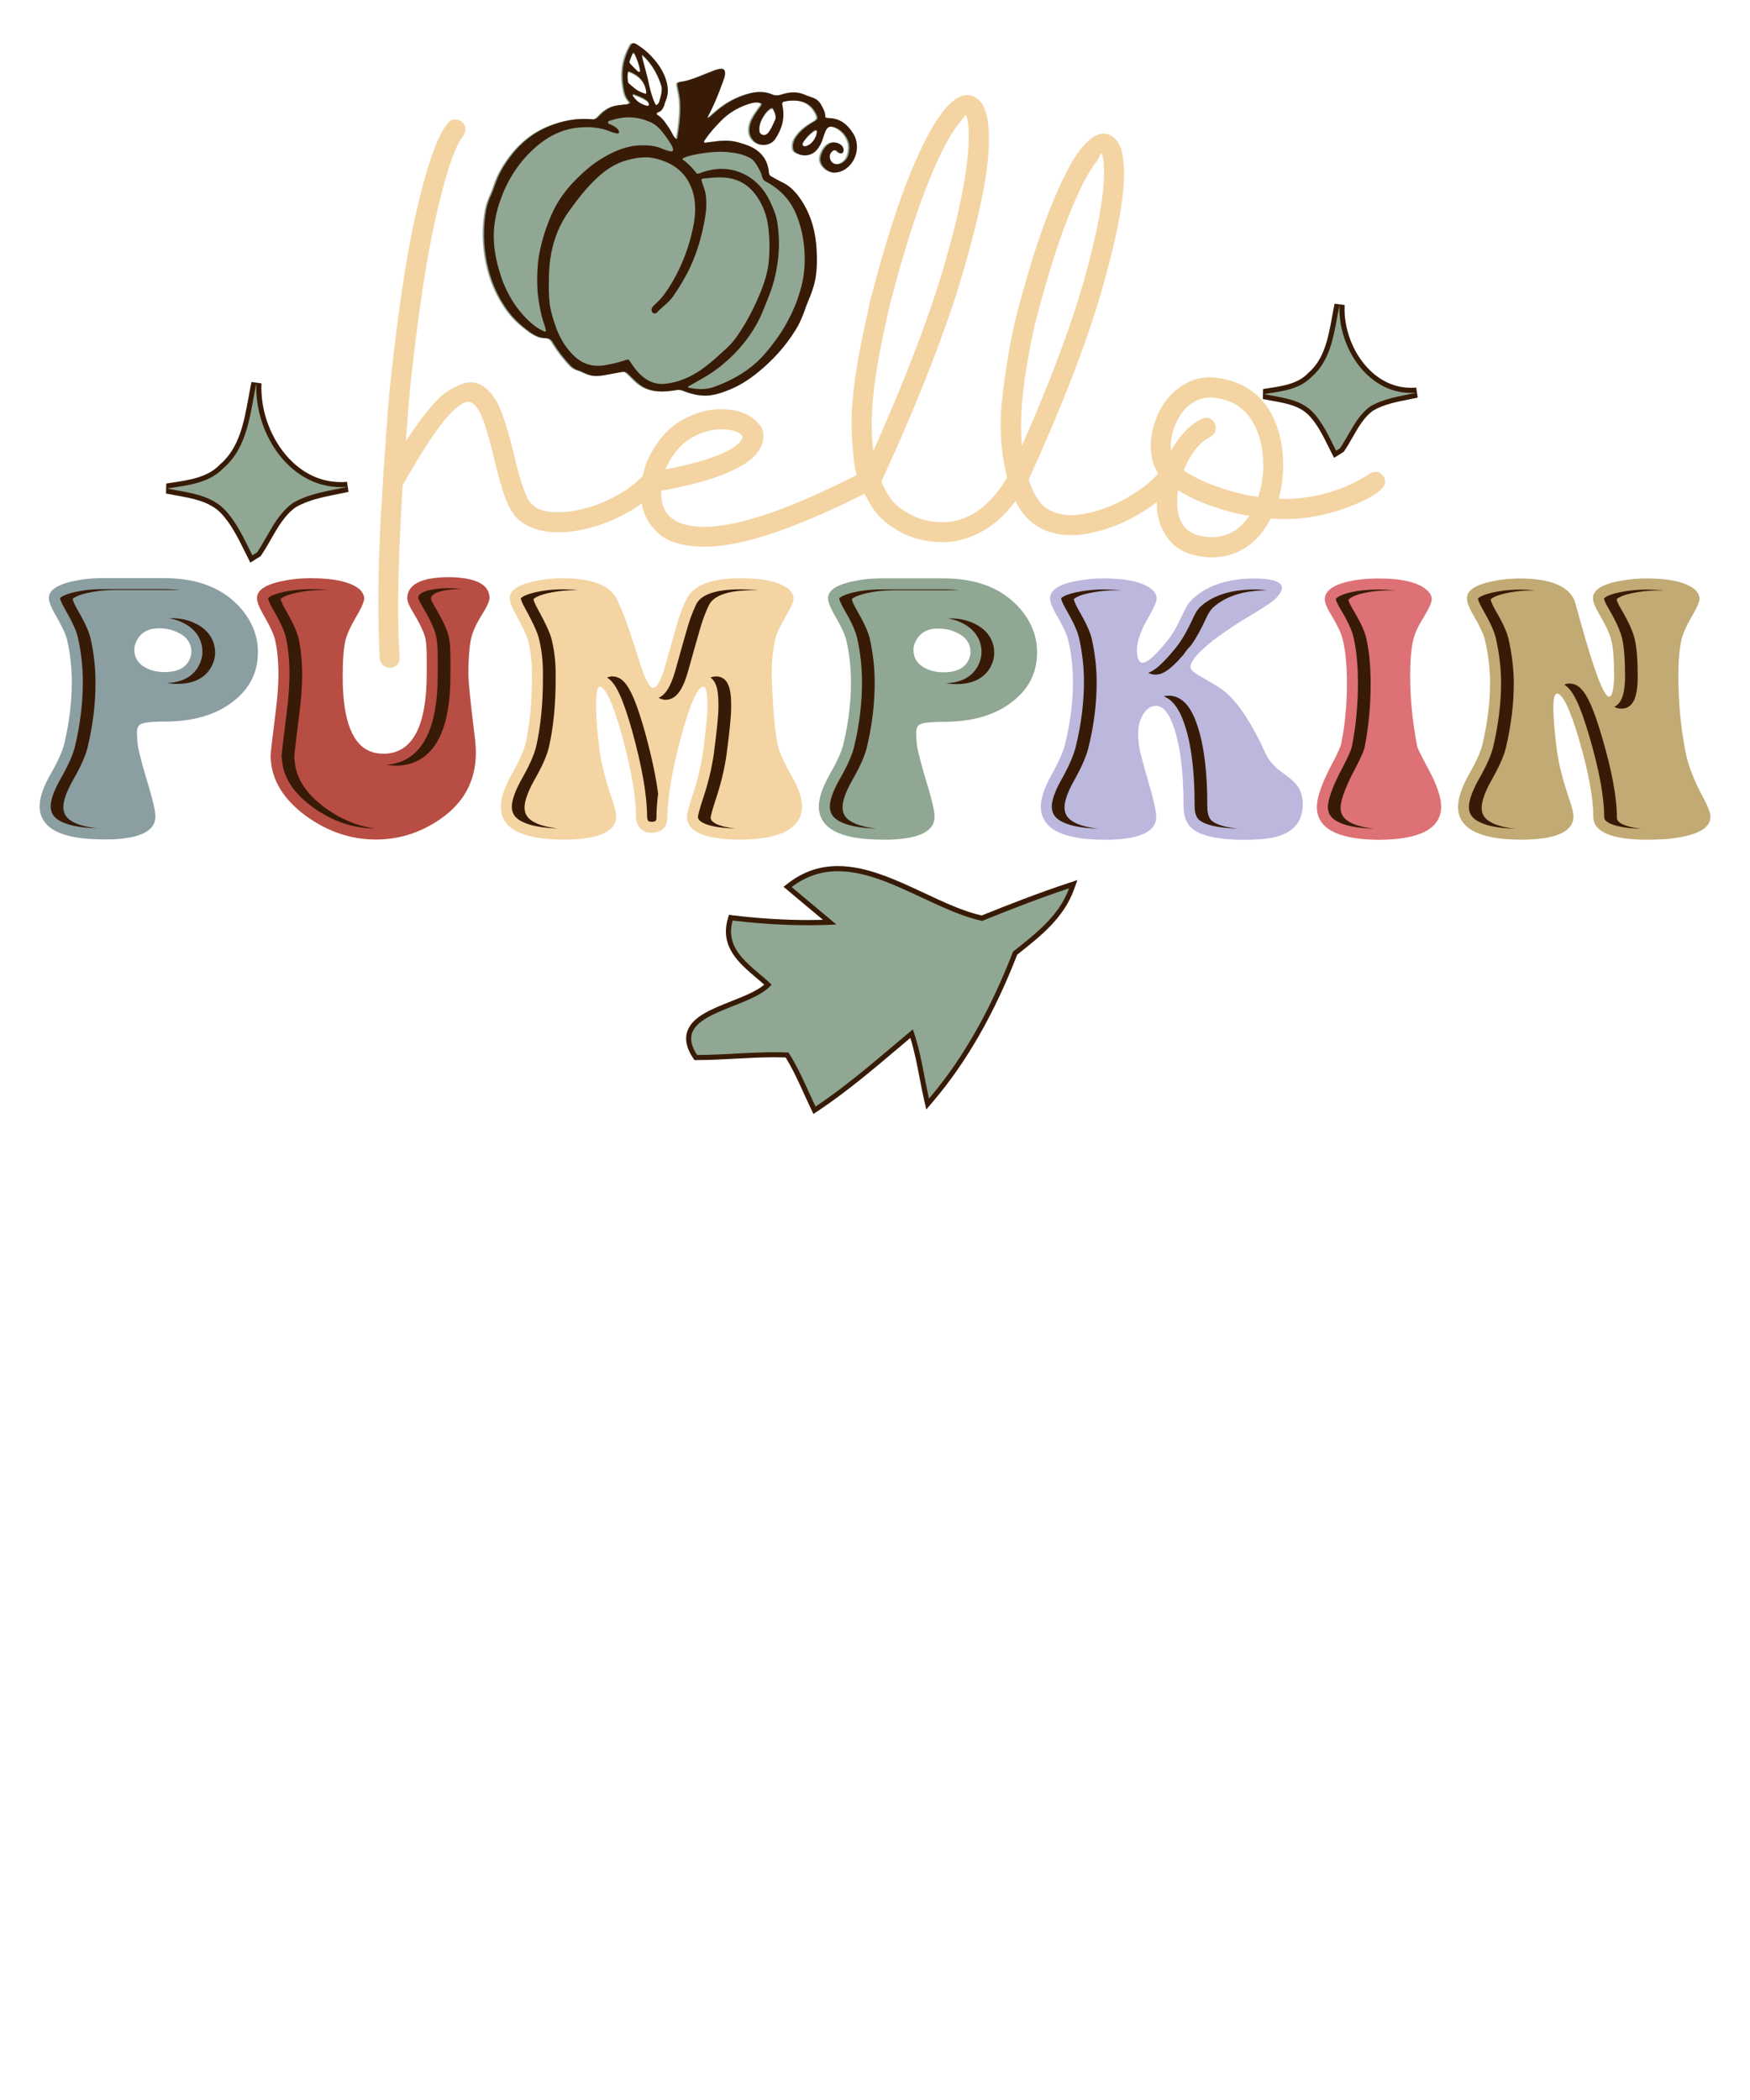 <?xml version="1.0" encoding="UTF-8"?> <!-- Generator: Adobe Illustrator 24.0.1, SVG Export Plug-In . SVG Version: 6.00 Build 0) --> <svg xmlns="http://www.w3.org/2000/svg" xmlns:xlink="http://www.w3.org/1999/xlink" version="1.1" id="artboard" x="0px" y="0px" viewBox="0 0 4500 5400" style="enable-background:new 0 0 4500 5400;" xml:space="preserve"> <style type="text/css"> .st0{fill:#381B06;} .st1{fill:#90A793;} .st2{fill:#F4D4A3;} .st3{fill:#8B9FA3;} .st4{fill:#B84D43;} .st5{fill:#BBB7DD;} .st6{fill:#DD7175;} .st7{fill:#C2AA74;} </style> <g id="main_design"> <g> <path class="st0" d="M2085.2,2851.1c-5.8-12.3-11.5-24.8-17-36.9c-14.5-32-29.5-65-48-95c-9.1-0.3-18.5-0.5-28.4-0.5 c-33.4,0-67.5,1.8-100.5,3.6c-32.3,1.7-65.6,3.5-98.6,3.6l-7.1,0l-3.9-5.9c-16.1-24.3-21-46.7-14.8-66.6 c12.1-38.6,61.4-58.1,113.5-78.8c32-12.7,64.9-25.7,84.8-42.5c-6.6-6-13.6-11.9-20.8-18c-43.8-37.2-93.4-79.3-73.1-150.8l3-10.8 l11.1,1.3c65.8,7.9,130.6,12,192.7,12c12.7,0,25.5-0.2,38.1-0.5c-9.2-7.7-101.5-85-101.5-85l13-9.9 c38.3-29.2,79.9-43.4,127.1-43.4c73.7,0,148.9,35.3,221.7,69.3c51.6,24.2,100.4,47.1,147.8,57.8c69.3-27.9,143.8-57.1,220.6-82.6 l25.6-8.5l-9.2,25.4c-26.1,71.6-84.5,118-141.1,162.9l-4.5,3.6c-59.7,153.2-130.7,276.9-216.9,378.2l-16.9,19.9l-5.8-25.5 c-4.4-19.2-8.1-38.5-11.7-57.2c-6.8-35.1-13.2-68.6-23.5-101.4c-10.1,8.5-20.1,17-29.9,25.3c-65.7,55.6-133.5,113-206.6,161.9 l-12.6,8.4L2085.2,2851.1z"></path> <path class="st1" d="M1984.1,2532c-55.2,65.6-264.5,70.5-191.5,180.9c78.3-0.3,156.6-9.9,235-6.4c27.9,43.4,47.1,92,69.5,139 c88.7-59.3,168.5-130.4,250.1-198.6c21,57.6,27.9,117.4,41.7,178c95.1-111.6,163.3-241.8,216-377.8 c57.5-45.7,118.4-91.7,144.2-162.9c-75.6,25.1-149.6,54-223.6,83.8c-158.2-33.6-335.7-204.5-489.8-87 c28.8,24.1,86.2,72.1,115,96.3c-89,4.6-178.5,0.4-266.7-10.2C1861.4,2446.4,1935.7,2484.8,1984.1,2532z"></path> </g> <g> <path class="st0" d="M3424,1164.7c-2.5-4.9-4.9-9.9-7.4-14.9c-15.2-30.7-29.6-59.8-52.2-83.1c-24.7-23.9-58.7-30-94.8-36.4 c-7.3-1.3-14.9-2.7-22.3-4.2l0.6-25.7c4.4-0.7,8.9-1.4,13.4-2.1c37.5-5.7,76.2-11.5,101.9-38.3l0.4-0.5l0.5-0.4 c41.5-35.5,51.6-91.3,61.4-145.2c2-10.9,4-22.1,6.3-32.9l25.8,3.3c-2.8,58.6,20.2,121.1,60.1,162.9c21.7,22.8,58.6,50,110.9,50 c4.3,0,8.7-0.2,13.1-0.6l3.9,25.8c-8.2,1.8-16.6,3.5-24.7,5.1c-32.4,6.5-63.1,12.6-90,28.3c-23.3,16.9-37.7,42.1-52.9,68.8 c-6.7,11.7-13.6,23.8-21.3,35.1l-1.6,2.3l-24.6,15.3L3424,1164.7z"></path> <path class="st1" d="M3372.5,969.2c53.9-46.1,58.4-120.7,72-185.4c-5.3,110.8,76.3,236.4,198.2,226c-40.4,8.9-82.8,13.9-119,35.2 c-36.9,26.5-53.1,71.2-77.9,107.6l-10.1,6.3c-17.9-35.4-34.1-72.5-62.1-101.3c-33.1-32.2-80.9-35.4-123.7-44.2 C3292.7,1006.5,3340.5,1002.5,3372.5,969.2z"></path> </g> <g> <path class="st0" d="M637.3,1433.9c-2.9-5.8-5.8-11.7-8.8-17.5c-17.3-34.9-35.2-71-62.1-98.7c-29.7-28.7-72.1-36.3-113.2-43.7 c-8.7-1.6-17.6-3.2-26.3-4.9l0.6-25.7c5.2-0.8,10.5-1.6,15.8-2.4c44.7-6.8,90.9-13.8,121.7-45.9l0.4-0.5l0.5-0.4 c49.6-42.4,61.7-108.8,73.3-172.9c2.3-12.8,4.7-26.1,7.4-38.9l25.8,3.3c-3.4,69.9,24.1,144.3,71.6,194.2 c26,27.3,70.1,59.8,132.7,59.8c5.2,0,10.4-0.2,15.6-0.7l3.9,25.8c-9.7,2.1-19.6,4.1-29.1,6c-36.8,7.4-74.9,15-107.1,33.8 c-27.9,20.2-45.1,50.3-63.3,82.1c-7.9,13.8-16,28-25,41.3l-1.6,2.3l-26.4,16.4L637.3,1433.9z"></path> <path class="st1" d="M574.3,1204c63.6-54.4,69-142.6,85-219c-6.3,130.9,90.2,279.3,234.1,266.9c-47.7,10.6-97.8,16.4-140.5,41.6 c-43.6,31.3-62.7,84.1-92,127.1l-11.9,7.4c-21.1-41.8-40.3-85.7-73.3-119.6c-39.1-38-95.6-41.8-146.2-52.2 C480,1248.1,536.5,1243.4,574.3,1204z"></path> </g> <g> <path class="st2" d="M1002.4,1717.3c-6.4,0-12.1-2.2-17.2-6.6c-5.1-4.4-8-10.3-8.7-17.7c-2.5-45.2-3.7-93.4-3.7-144.6 c0-72.7,2.5-151.7,7.4-236.8c8.8-145.5,16.2-249.8,22.2-313.1v-1.1c20.1-188.6,41.8-335.3,65.2-440.2 c29-128.5,56.7-208.3,83.2-239.4c4.6-6,8.9-9.3,13-9.8c4.1-0.5,6.8-0.8,8.2-0.8c4.9,0,9.9,1.8,14.8,5.3 c6.7,5.7,10.1,12.4,10.1,20.1c0,5.7-1.8,11.1-5.3,16.4c-21.9,25.8-46.3,98.7-73.1,218.8c-23,103.5-44.5,248.3-64.6,434.4v0.5 c-2.5,29-5.8,72.8-10.1,131.4c44.8-68.1,79.9-110.4,105.1-126.6c25.2-16.2,45.6-24.4,61.2-24.4c10.6,0,20.3,2.8,29.1,8.5 c21.9,13.4,38.8,36.5,50.9,69.4c12,32.8,22.4,68.5,31.3,107c14.1,60,26.8,99.6,38.1,118.7c13.1,20.5,38.1,30.7,75.2,30.7 c9.5,0,19.6-0.7,30.2-2.1c45.9-6.4,90.1-22.2,132.4-47.7c22.2-13.4,41.3-28.6,57.2-45.6c4.9-5.3,9.2-8,12.7-8.2 c3.5-0.2,5.6-0.3,6.4-0.3c6.4,0,12.1,2.4,17.2,7.2c5.1,4.8,7.8,9,7.9,12.7c0.2,3.7,0.3,5.9,0.3,6.6c0,6-2.1,11.7-6.4,17 c-19.1,20.5-42,38.9-68.9,55.1c-48.7,29-99.6,47.1-152.6,54.6c-12,1.4-23.7,2.1-35,2.1c-43.1,0-77.3-10.9-102.8-32.8 c-17.3-15.5-31.6-42.9-42.9-82.1c-7.1-23.3-13.6-47.8-19.6-73.6c-7.8-33.2-16.1-63.4-24.9-90.6c-12.7-37.4-26.7-56.1-41.8-56.1 c-12.7,0-29.8,11.8-51.4,35.5c-27.9,30.4-66.9,89.7-117.1,178c-7.8,121.5-11.7,226.5-11.7,315.2c0,47,1.2,89.3,3.7,127.1v1.6 c0,15.5-7.9,24.4-23.8,26.5H1002.4z"></path> <path class="st2" d="M1812.9,1405.8c-55.8,0-96.4-12-121.8-36c-25.4-24-39.4-52.1-41.8-84.2c-0.7-6.7-1.1-13.4-1.1-20.1 c0-9.2,0.7-18.4,2.1-27.5c0-1.8,0.2-3.4,0.5-4.8c4.2-23.7,10.8-44,19.6-60.9c22.6-43.4,50.8-74.3,84.5-92.7 c33.7-18.4,66.5-27.5,98.3-27.5c39.2,0,69.2,9.9,90.1,29.7c12.4,12,18.7,22,19.1,29.9c0.3,7.9,0.5,12.3,0.5,13 c0,14.1-7,29.3-20.9,45.6c-14,16.2-40.3,32.4-79.2,48.5c-38.9,16.1-93.1,30.5-162.6,43.2v5.8c0,57.9,36.9,86.9,110.7,86.9 c88.3,0,222.3-46.1,402-138.3c3.9-1.8,7.9-2.6,12.2-2.6c9.9,0,17.5,4.6,22.8,13.8c1.8,3.9,2.6,7.9,2.6,12.2 c0,9.9-4.6,17.5-13.8,22.8C2049.9,1357.9,1908.6,1405.8,1812.9,1405.8z M1711.2,1207.1c104.2-20.1,168.4-44.1,192.8-72 c3.5-4.6,5.3-8.3,5.3-11.1c0-2.1-0.7-3.9-2.1-5.3c-10.6-9.9-28.6-14.8-54-14.8c-23.7,0-48,7-73.1,20.9 c-25.1,14-46.3,37.3-63.6,70.2C1714.7,1198.5,1713,1202.6,1711.2,1207.1z"></path> <path class="st2" d="M2425.8,1394.1c-43.8,0-82.5-9.7-116-29.1c-27.9-16.2-48.9-34.4-63-54.6c-30.7-46.3-47.9-89.2-51.6-128.7 c-3.7-39.5-5.6-70.3-5.6-92.2c0-68.1,12.9-159.1,38.7-272.8c3.9-18,6.7-31.8,8.5-41.3l0.5-1.1c34.3-132.1,67.4-238.4,99.6-318.9 c56.5-140.5,106.6-210.8,150.4-210.8c10.2,0,20.1,4.2,29.7,12.7c17.3,15.5,26,48.6,26,99.1v14.3c-1.8,74.2-24.2,184.7-67.3,331.6 c-43.1,146.9-112.8,325.6-209.2,536.1c6,15.2,13.8,29.6,23.3,43.2c9.5,13.6,24.5,26.2,45,37.9c26.8,15.5,56.3,23.3,88.5,23.3 c64.6,0,120.1-38.1,166.3-114.4c-11-44.5-16.4-90.1-16.4-136.7c0-23,1.4-46.1,4.2-69.4c8.1-71,18.7-134.9,31.8-191.8l2.1-10.1 c30.7-118.3,60.7-213.6,89.8-286c29.1-72.4,55.2-122.9,78.1-151.5c21.2-26.1,40.8-39.2,58.8-39.2c9.9,0,19.4,4.1,28.6,12.2 c15.9,14.5,23.8,44.3,23.8,89.5c0,70.3-20,173.6-59.9,309.9c-38.1,131-99.9,290.3-185.4,477.8c11.3,34.6,25.6,58.6,42.9,72 c19.1,13.1,41.3,19.6,66.7,19.6c8.5,0,17.5-0.7,27-2.1c39.9-6.7,78.2-20.7,114.9-41.8c38.1-21.9,65.7-43.4,82.6-64.6 c4.6-6,8.8-9.3,12.7-9.8c3.9-0.5,6.5-0.8,7.9-0.8c5.3,0,10.4,1.8,15.4,5.3c6.7,5.7,10.1,12.4,10.1,20.1c0,5.7-1.8,11.1-5.3,16.4 c-21.2,26.8-53.9,53-98,78.4c-41.7,24-86,39.9-133,47.7c-11.7,1.8-23.1,2.6-34.4,2.6c-38.9,0-71.5-10.1-98-30.2 c-19.1-14.5-34.1-33.7-45-57.7c-21.2,28.3-43.6,50.5-67.3,66.7C2504.5,1381.1,2465,1394.1,2425.8,1394.1z M2245.7,1160 c85.5-192.1,147.3-354.9,185.4-488.4c39.9-139.1,59.9-246.5,59.9-322.1c0-30.4-2.8-48.4-8.5-54c-0.4,0-1.4,1.4-3.2,4.2l-14.8,19.6 c-23.7,29.3-50.8,82.5-81.3,159.4c-30.5,77-62.4,179.4-95.6,307.2c-5.3,24.7-8.3,38.5-9,41.3c-24.7,108.4-37.1,195.5-37.1,261.1 C2241.4,1112.5,2242.8,1136.3,2245.7,1160z M2627.6,1146.8c73.4-166.7,126.6-308.3,159.4-424.8c34.6-121.8,51.9-215.1,51.9-279.7 c0-27.5-2.5-43.6-7.4-48.2c-0.7,0-1.4,1.1-2.1,3.2c-1.1,3.9-4.2,9.7-9.5,17.5c-21.2,26.5-45.5,74.1-72.8,142.8 c-27.4,68.7-56.2,161.7-86.6,278.9c-23.3,106.3-35,192.1-35,257.4C2625.5,1111.5,2626.2,1129.1,2627.6,1146.8z"></path> <path class="st2" d="M3112.8,1433.3c-46.6-2.1-80.9-15.7-102.8-40.8c-20.8-23.3-32.5-51.4-35-84.2l-0.5-15.4 c0-22.2,3.2-44.8,9.5-67.8c-16.6-20.5-24.9-46.4-24.9-77.9c0-26.5,6.4-54.4,19.1-83.7c18.4-38.5,45.2-65.9,80.5-82.1 c16.2-7.4,33.7-11.1,52.4-11.1c24.7,0,51.7,6.4,81,19.1c53,26.1,86.7,73.5,101.2,142c4.2,21.2,6.4,42.4,6.4,63.6 c0,29.7-3.9,58.8-11.7,87.4l16.4,0.5c52.6,0,105.1-10.8,157.3-32.3c20.8-8.8,40.8-19.6,59.9-32.3c4.9-3.2,9.9-4.8,14.8-4.8 c8.8,0,15.9,3.9,21.2,11.7c2.8,4.2,4.2,8.8,4.2,13.8c0,17-26.7,36.7-80,59.3c-60,24.4-119.7,36.5-179,36.5 c-11.7,0-23.3-0.5-35-1.6c-20.5,39.6-47.5,67.6-81,84.2c-21.5,10.6-45.4,15.9-71.5,15.9H3112.8z M3235.2,1277.6 c8.8-25.4,13.2-52.3,13.2-80.5c0-46.6-10.4-86.2-31.3-118.7c-12-18.7-27.7-32.8-47.1-42.4c-21.2-9.2-40.4-13.8-57.7-13.8 c-24,0-45.6,9.7-64.6,29.1c-9.2,10.2-16.8,21.7-22.8,34.4c-9.5,20.8-14.3,41.1-14.3,60.9l0.5,12.7c21.9-39.5,48.2-66.9,78.9-82.1 c3.9-1.8,7.8-2.6,11.7-2.6c10.2,0,17.7,5.1,22.2,15.4c1.8,3.9,2.6,7.6,2.6,11.1c0,10.2-5.1,17.8-15.4,22.8 c-27.2,14.5-49.6,42.9-67.3,85.3c31.1,22.2,76.5,41.5,136.1,57.7C3197.7,1271.6,3216.1,1275.1,3235.2,1277.6z M3113.9,1381.4 c37.1-0.3,66.6-14.3,88.5-41.8c3.5-4.2,6.9-8.7,10.1-13.2c-15.5-2.5-30.4-5.5-44.5-9c-56.1-14.8-102.4-33.7-138.8-56.7 c-1.4,10.2-2.1,20.5-2.1,30.7c0,28.3,6.7,50,20.1,65.2C3060.5,1371.7,3082.8,1380,3113.9,1381.4z"></path> </g> <g> <g> <g> <path class="st3" d="M621.2,1566.6c-45.1-53.3-111.5-80-199.4-80l-158.1,0c-22.3,0-43,1.7-62.4,5.3c-50.4,8.8-75.6,24-75.6,45.7 c0,8.8,4.7,21.7,14.1,38.6c18.1,31.1,29,53.9,32.5,68.5c8.2,35.1,12.3,71.4,12.3,108.9c0,52.1-6.5,105.1-19.4,159 c-4.7,19.3-16.1,44.8-34.3,76.4c-19.3,34-29,62.1-29,84.3c0.6,56.2,54.1,84.6,160.7,85.2l23.7,0c75.5-2.9,113.3-22.5,113.3-58.8 c0-12.9-5.3-37.2-15.8-72.9c-11.1-36.3-19.9-67.6-26.3-94c-3.5-14.6-5.3-31.3-5.3-50.1c0-8.2,2.1-14.3,6.2-18.4 c5.8-5.8,27.5-8.8,65-8.8c70.3,0,127.1-15.8,170.4-47.4c46.3-33.4,69.4-77,69.4-130.8C663.4,1636.9,649.3,1600,621.2,1566.6z M488.6,1693.1c-9.4,23.4-31.3,35.1-65.9,35.1c-15.2,0-29-2.6-41.3-7.9c-24-10.5-36-27.2-36-50.1c0-7,1.8-14.1,5.3-21.1 c10.5-22.2,29.9-33.4,58-33.4c17,0,32.5,3.2,46.5,9.7c24.6,11.1,36.9,28.1,36.9,50.9C492.1,1681.7,490.9,1687.2,488.6,1693.1z"></path> </g> <path class="st4" d="M1211.5,1641.5c-4.7,21.7-7,51.8-7.1,90.5c0,19.9,4.7,67.6,14,143.2c3.5,25.8,5.3,45.7,5.3,59.7 c0,76.1-34,135.6-102,178.3c-48,30.4-99.8,45.7-155.5,45.6c-63.3,0-122.7-19.9-178.3-59.8c-56.8-41.6-87.2-89.3-91.3-143.2 c-0.6-4.1-0.9-7.9-0.9-11.4c0-6.4,4.4-44.5,13.2-114.2c4.7-38.1,7.1-70,7.1-95.7c0-33.4-2.9-63.3-8.7-89.6 c-3.5-14.6-14.4-37.5-32.5-68.5c-9.4-17-14-29.9-14-38.6c0-21.7,25.2-36.9,75.5-45.7c19.3-3.5,40.1-5.3,62.4-5.3 c60.3,0,102.2,9.4,125.6,28.1c7.6,7.6,11.7,15.2,12.3,22.8c0,9.4-7.6,26.6-22.8,51.8c-12.9,22.2-21.4,41.3-25.5,57.1 c-4.7,19.9-7,50.9-7.1,93.1c0,113,25.1,177.7,75.5,194.1c9.4,2.9,19.6,4.4,30.7,4.4c73.2-1.2,109.8-69.9,109.9-206.4l0-37.8 c0-25.2-1.2-42.7-3.5-52.7c-3.5-15.2-14.3-38.1-32.5-68.5c-9.4-15.2-14.1-26.9-14.1-35.1c1.2-35.1,36.3-53,105.4-53.6 c70.3,0.6,105.7,18.5,106.3,53.6c0,8.2-7.6,24.3-22.9,48.3C1223.2,1607.2,1215,1625.7,1211.5,1641.5z"></path> <path class="st2" d="M2062.5,2073.9c-1.2,56.2-54.5,84.6-159.9,85.2c-90.2-0.6-135.6-20.2-136.1-58.9c0-8.8,5.8-30.4,17.6-65 c11.1-34.5,19-68.5,23.7-101.9c7.6-58,11.4-96.3,11.4-115.1c0-34.6-3.2-52.1-9.7-52.7c-15.8,0-35.7,45.1-59.8,135.2 c-22.3,85.5-33.4,151.9-33.4,199.4c0,22.3-10,35.7-29.9,40.4c-3.5,0.6-7,0.9-10.5,0.9c-19.3,0-31.9-8.5-37.8-25.5 c-1.7-5.3-2.6-10.5-2.6-15.8c0-51.5-12.5-123-37.7-214.3c-22.8-80.2-41.6-120.3-56.2-120.3c-5.9,1.2-8.8,18.7-8.8,52.7 c0,28.1,3.2,66.5,9.6,115.1c4.7,34,15.8,76.4,33.3,127.4c5.9,17,8.8,30.2,8.8,39.5c-1.2,39.2-46.6,58.8-136.1,58.8 c-106.6-0.6-160.2-28.7-160.7-84.4c0-22.2,9.7-50.6,29-85.2c18.1-31.6,29.6-57.1,34.3-76.4c11.1-48.6,16.7-104.5,16.7-167.8 l0-14.9c0-31-3.5-59.4-10.5-85.2c-3.5-12.3-14-34.5-31.6-66.8c-10-17.6-14.9-31-14.9-40.4c0-21.7,25.2-36.9,75.6-45.7 c19.3-3.5,40.1-5.3,62.4-5.3c73.8,0.6,119.4,18.2,137,52.7c15.2,30.5,34.8,84.6,58.8,162.5c14,43.4,25.4,65.6,34.2,66.8 c11.1,0,22.3-20.8,33.4-62.4c19.3-69.7,31.1-110.4,35.2-122.1c5.9-17,12-31.9,18.5-44.8c18.2-35.1,64.1-52.7,137.9-52.7 c60.9,0,102.8,9.7,125.6,29c7,7,10.8,14.4,11.4,22c0,9.4-7.6,26.6-22.9,51.8c-12.9,21.7-21.1,40.1-24.6,55.3 c-5.9,26.9-8.8,56.8-8.8,89.6c2.3,79.6,7.3,139.1,14.9,178.3c4.1,19.9,16.4,47.7,36.9,83.4 C2053.7,2027,2062.5,2052.8,2062.5,2073.9z"></path> <g> <path class="st1" d="M2624.8,1567.2c-45.1-53.3-111.5-80-199.4-80l-158.1,0c-22.3,0-43,1.7-62.4,5.3 c-50.4,8.8-75.6,24-75.6,45.7c0,8.8,4.7,21.7,14.1,38.6c18.1,31.1,29,53.9,32.5,68.5c8.2,35.1,12.3,71.4,12.3,108.9 c0,52.1-6.5,105.1-19.4,159c-4.7,19.3-16.1,44.8-34.3,76.4c-19.3,34-29,62.1-29,84.3c0.6,56.2,54.1,84.6,160.7,85.2l23.7,0 c75.5-2.9,113.3-22.5,113.3-58.8c0-12.9-5.3-37.2-15.8-72.9c-11.1-36.3-19.9-67.6-26.3-94c-3.5-14.6-5.3-31.3-5.3-50.1 c0-8.2,2.1-14.3,6.2-18.4c5.8-5.8,27.5-8.8,65-8.8c70.3,0,127.1-15.8,170.4-47.4c46.3-33.4,69.4-77,69.4-130.8 C2666.9,1637.5,2652.9,1600.6,2624.8,1567.2z M2492.1,1693.7c-9.4,23.4-31.3,35.1-65.9,35.1c-15.2,0-29-2.6-41.3-7.9 c-24-10.5-36-27.2-36-50.1c0-7,1.8-14.1,5.3-21.1c10.6-22.2,29.9-33.4,58-33.4c17,0,32.5,3.2,46.5,9.7 c24.6,11.1,36.9,28.1,36.9,50.9C2495.6,1682.2,2494.4,1687.8,2492.1,1693.7z"></path> </g> <g> <path class="st5" d="M2923.4,1672.7c0.6,20.5,5.5,31,14.9,31.6c11.7,0,32.5-18.4,62.4-55.3c1.2-1.8,2-2.9,2.6-3.5 c12.3-15.2,25.5-38.3,39.5-69.4c7-15.2,14.6-26.9,22.8-35.1c38.1-35.7,91.9-53.6,161.6-53.5c45.7,0.6,68.8,8.5,69.4,23.7 c-0.6,8.8-6.7,18.7-18.5,29.9c-7.6,7.6-35.1,25.5-82.6,53.6c-30.5,19.3-55.3,36.3-74.7,50.9c-39.2,31-59.2,54.2-59.7,69.4 c0,6.5,7.3,13.8,22,22c29.3,17,46.5,27.2,51.8,30.8c34.5,21.7,69.9,68.8,106.2,141.4c4.1,9.4,9.1,19.9,14.9,31.6 c8.2,17.6,24,34.3,47.4,50.1c20.5,14.6,33.4,27.8,38.6,39.5c5.3,10.5,7.9,23.1,7.9,37.8c0,48.6-28.1,77.6-84.3,86.9 c-17.6,2.9-39,4.4-64.1,4.4c-75.5,0-123.3-12-143.2-36.1c-10-12.9-14.9-29.6-14.9-50.1c0-94.9-9.9-166.9-29.8-216.1 c-11.1-27.5-24.6-41.6-40.4-42.2c-17,0-30.2,11.1-39.5,33.4c-4.7,11.1-7,23.1-7,36c0,18.2,1.7,34.6,5.3,49.2 c6.4,25.8,14.9,56.5,25.4,92.2c10.5,36.9,15.8,61.8,15.8,74.7c0,36.9-39.5,56.5-118.6,58.8c-5.9,0-12,0-18.4,0 c-106-0.6-159.3-29-159.8-85.2c0-22.2,9.7-50.4,29-84.3c17.6-31.6,28.7-57.1,33.4-76.4c13.5-55,20.2-108.3,20.2-159.9 c0-36.9-4.1-72.9-12.3-108c-3.5-14.6-14.3-37.5-32.5-68.5c-9.4-17-14-29.9-14-38.7c0-22.2,25.2-37.5,75.6-45.7 c19.9-3.5,40.4-5.3,61.5-5.3c60.9,0,102.8,9.7,125.6,29c7,7,10.8,14.4,11.4,22c0,8.8-7.9,26.6-23.7,53.6 C2932.5,1623.5,2923.4,1650.5,2923.4,1672.7z"></path> </g> <path class="st6" d="M3705.9,2075.2c-1.2,55.7-54.5,83.7-159.9,84.3c-106-0.6-159.3-28.7-159.8-84.4c0-25.8,14.4-65.3,43.1-118.6 c11.1-21.6,17.6-36,19.3-43c10-49.2,15-101.9,15-158.1c0-42.7-3.5-79.3-10.5-109.8c-3.5-15.8-14.3-38.7-32.5-68.5 c-9.4-15.8-14-27.8-14-36c0-24,26.1-40.4,78.2-49.2c18.7-2.9,38.6-4.4,59.7-4.4c62.1,0,103.9,10.3,125.6,30.8 c7.6,7,11.4,14.6,11.4,22.8s-7.3,24.3-22,48.3c-13.5,21.7-22,40.4-25.5,56.2c-5.3,22.8-7.9,53.3-7.9,91.3 c0,59.7,6.1,120.9,18.4,183.6c1.2,4.7,11.1,24.6,29.9,59.7C3695.4,2019.6,3705.9,2051.2,3705.9,2075.2z"></path> <path class="st7" d="M3812.2,1913.6c12.9-55.6,19.4-108,19.4-157.2c0-35.1-4.4-72-13.1-110.7c-3.5-14.6-14.3-37.5-32.5-68.5 c-9.4-17-14-29.9-14-38.7c0-21.7,25.2-36.9,75.6-45.7c19.3-3.5,40.1-5.3,62.4-5.3c73.8,0.6,119.5,18.2,137,52.7 c1.8,2.9,7,20.8,15.8,53.6c36.3,131.2,61.1,197.1,74.6,197.7c7.6,0,12-16.4,13.2-49.2c0-0.6,0-1.2,0-1.8c0-42.7-2.3-73.8-7-93.1 c-3.5-15.8-14.3-39.2-32.5-70.3c-10-17-14.9-29.9-14.9-38.7c0-22.2,25.2-37.5,75.6-45.7c19.9-3.5,40.4-5.3,61.5-5.3 c60.9,0,102.8,9.7,125.6,29c7,7,10.8,14.4,11.4,22c0,9.4-7.6,26.6-22.9,51.8c-12.3,21.7-20.2,40.1-23.7,55.3 c-5.3,24-7.9,53.9-7.9,89.6c0,72,6.4,139.7,19.3,202.9c7,33.4,22.5,72.3,46.5,116.8c11.1,20.5,16.7,35.7,16.7,45.7 c0,31-38.1,50.1-114.2,57.1c-16.4,1.2-33.4,1.7-50.9,1.7c-90.2-0.6-135.6-20.2-136.1-58.9c0-49.2-12.6-116.5-37.7-202 c-22.8-76.7-41.6-115.1-56.2-115.1c-5.9,1.2-8.8,12.9-8.8,35.1c0,28.1,3.2,66.5,9.6,115.1c4.7,34,15.8,76.4,33.3,127.4 c5.8,17,8.8,30.2,8.8,39.5c-1.2,39.2-46.6,58.8-136.2,58.8c-106.6-0.6-160.2-28.7-160.7-84.4c0-22.2,9.7-50.6,29-85.2 C3796.1,1958.4,3807.5,1933,3812.2,1913.6z"></path> </g> <g> <path class="st0" d="M499.6,1601.8c-17.6-8.1-37.2-12.2-58.2-12.2h0c-2.1,0-4.2,0.1-6.3,0.2c11.2,2,21.9,5.3,31.9,9.9 c34.5,15.6,53.5,42.9,53.5,76.7c0,8.8-1.9,18-5.5,27.2c-9.3,23.2-31.7,50.6-85.5,52.7c8.3,1.5,17,2.3,26,2.3 c58.7,0,82.5-28.8,92.2-52.9c3.7-9.2,5.5-18.4,5.5-27.2C553.1,1644.7,534.1,1617.5,499.6,1601.8z M238.9,1521.9l0.2,0 c17.4-3.2,36.7-4.8,57.2-4.8l158.2,0c2.9,0,5.7,0,8.6,0.1c-13-1.5-26.8-2.3-41.2-2.3l-158.2,0c-20.5,0-39.7,1.6-57.2,4.8l-0.2,0 c-40,7-50.2,16.3-52,18.3c0.3,2.1,2,9,10.3,24.1c19.9,34.1,31.2,58.3,35.4,76.1c8.6,37.1,13,75.9,13,115.4 c0,54.1-6.8,109.8-20.2,165.7c-5.4,22.2-17.6,49.6-37.2,83.7c-20.8,36.6-25.3,58.3-25.3,70.2c0.2,17.7,7.9,29.2,25.6,38.6 c20.5,10.9,52.2,17,94,18.2c-26-2.9-46.6-8.2-61.4-16.1c-17.7-9.4-25.3-20.9-25.6-38.6c0-11.8,4.5-33.6,25.3-70.2 c19.6-34.1,31.8-61.5,37.2-83.7c13.4-55.9,20.2-111.6,20.2-165.7c0-39.5-4.4-78.3-13-115.4c-4.3-17.8-15.5-41.9-35.4-76.1 c-8.3-15-10-22-10.3-24.1C188.7,1538.2,198.9,1528.9,238.9,1521.9z M1391.4,1520.1l-0.2,0c-40.1,7-50.3,16.3-52.1,18.4 c0.3,2.1,1.9,9.5,11.2,25.8l0.2,0.4c25,45.8,31.3,63.4,34,72.6l0.1,0.3c7.6,28.1,11.5,59.2,11.5,92.7l0,14.9 c0,65.1-5.9,123.7-17.4,174.1l-0.1,0.4c-5.4,22.1-17.5,49.5-37.1,83.6c-20.9,37.3-25.3,59.2-25.4,71.1 c0.2,17.3,7.8,28.7,25.5,37.9c20.5,10.8,52.1,16.8,93.9,18.1c-25.9-2.8-46.5-8.1-61.2-15.9c-17.6-9.2-25.2-20.6-25.5-37.9 c0-11.9,4.5-33.8,25.4-71.1c19.6-34.2,31.8-61.5,37.1-83.6l0.1-0.4c11.6-50.4,17.4-109,17.4-174.1l0-14.9 c0-33.4-3.9-64.6-11.5-92.7l-0.1-0.3c-2.6-9.2-9-26.7-34-72.6l-0.2-0.4c-9.3-16.3-10.9-23.8-11.2-25.8c1.8-2,11.9-11.4,52.1-18.4 l0.2,0c17.4-3.2,36.7-4.8,57.2-4.8c1.8,0,3.6,0,5.4,0.1c-12.8-1.5-25.9-2.2-38-2.3C1428.1,1515.3,1408.8,1516.9,1391.4,1520.1z M757.6,1955.8l-0.1-1l-0.2-1c-0.4-2.5-0.6-4.9-0.6-7.1c0.1-4.1,2-24,13-110.8c4.8-39.2,7.3-72.5,7.3-99.3 c0-35.2-3.2-67.4-9.4-95.7l-0.1-0.5c-4.3-17.7-15.5-41.8-35.4-75.9c-8.3-15-9.9-22-10.3-24.1c1.8-2.1,12-11.4,52-18.4l0.2,0 c17.4-3.2,36.7-4.8,57.2-4.8c4.7,0,9.3,0.1,13.7,0.2c-12.9-1.5-28.2-2.4-46.3-2.4c-20.5,0-39.7,1.6-57.2,4.8l-0.2,0 c-40,7-50.2,16.3-52,18.4c0.3,2,2,9,10.3,24.1c19.9,34.1,31.1,58.2,35.4,75.9l0.1,0.5c6.3,28.3,9.4,60.5,9.4,95.7 c0,26.7-2.5,60.1-7.3,99.3c-11,86.8-12.8,106.7-13,110.8c0,2.2,0.2,4.6,0.6,7.1l0.2,1l0.1,1c3.4,45.6,29.5,85.6,79.7,122.4 c50.7,36.3,103.1,54,160.1,54.4c-44.7-5.8-86.6-23-127.5-52.2C787.1,2041.5,761,2001.4,757.6,1955.8z M3085.4,1561.3 c-5.7,5.8-11.4,14.8-16.8,26.5c-15.2,33.5-29.4,58.2-43.3,75.5l-0.9,1.1c-0.1,0.1-1,1.4-1,1.4l-0.8,1 c-33.4,41.2-53.8,57.7-69.9,63.3c6.2,3.3,12.3,4.4,16.4,4.6l0.9,0.1c0,0,0.9,0,0.9,0c17,0,36.3-9.3,72.9-52 c4.6-7.3,10.8-14.9,18.6-23.1c12.5-16.9,25.3-39.8,38.9-69.8c5.4-11.7,11.1-20.7,16.8-26.5c32.1-29.9,79.3-45.2,140.1-45.5 c-7-1.1-16.9-2-31-2.2C3165.5,1515.8,3117.9,1531.1,3085.4,1561.3z M1791,1552.6c-5.8,11.6-11.5,25.5-17,41.3 c-2.7,7.7-10.9,34.8-34.6,120.2c-9.7,36.3-22.1,70.3-45.8,80.2c4.4,2.7,9,4.2,14,4.9l1.9,0.3c0,0,1.9,0,1.9,0 c33.7,0,49.1-40,60.7-83.2c23.7-85.4,31.9-112.5,34.6-120.2c5.5-15.8,11.1-29.7,17-41.3c16.1-30.7,70.1-37.2,112.6-37.2 c4.6,0,9,0.1,13.3,0.2c-12.8-1.5-28-2.4-46-2.4C1861,1515.4,1807,1521.9,1791,1552.6z M4233,1516.1c-19.3,0-38.3,1.6-56.5,4.8 l-0.4,0.1c-40.9,6.7-50.3,16.2-51.7,18c0.3,1.7,1.9,8.6,11,24.1c19.7,33.8,31.4,59.4,35.6,78.2c5.2,21.7,7.7,54.3,7.7,99.5v2.3 l0,0.5c-0.8,21.4-2.3,62.7-27.5,73.7c5.8,3.9,11.4,4.7,17.4,4.9l0.6,0h0.6c38.7,0,40.6-51.6,41.5-76.5l0-0.5v-2.3 c0-45.2-2.5-77.8-7.7-99.5c-4.2-18.8-15.9-44.4-35.6-78.2c-9.1-15.5-10.7-22.4-11-24.1c1.4-1.7,10.8-11.3,51.7-18l0.4-0.1 c18.2-3.2,37.2-4.8,56.5-4.8c4.6,0,9,0.1,13.3,0.2C4266.1,1516.9,4250.9,1516.1,4233,1516.1z M2503.1,1602.4 c-17.6-8.1-37.2-12.2-58.2-12.2h0c-2.1,0-4.2,0.1-6.3,0.2c11.2,2,21.9,5.3,31.8,9.9c34.5,15.6,53.5,42.9,53.5,76.7 c0,8.8-1.9,18-5.5,27.2c-9.3,23.2-31.7,50.6-85.5,52.7c8.3,1.5,17,2.3,26,2.3c58.7,0,82.5-28.8,92.2-52.9 c3.7-9.3,5.5-18.4,5.5-27.2C2556.6,1645.3,2537.6,1618,2503.1,1602.4z M1087.3,1523.3c-9.8,5-11.4,9.8-11.7,14.4 c0.3,1.4,1.8,7.3,9.8,20.4l0.2,0.4c20.1,33.8,31.5,58.2,35.7,76.6c2.9,12.5,4.3,31.2,4.3,59.1l0,37.8 c0,73.6-10.1,128.3-30.8,167.2c-22.1,41.5-56.9,64.6-100.8,67.2c8.3,1.6,17,2.4,26.1,2.4l0.5,0c46.8-0.7,83.8-24.1,106.9-67.5 c20.7-38.9,30.8-93.6,30.8-167.2l0-37.8c0-27.9-1.3-46.7-4.3-59.1c-4.2-18.4-15.6-42.7-35.7-76.6l-0.2-0.4 c-8.1-13.1-9.6-19-9.8-20.4c0.3-4.6,1.9-9.4,11.7-14.4c9.3-4.7,28.2-10.4,65.4-10.7c0.6,0,1.1,0,1.6,0 c-9.3-1.2-20.5-2.1-34.3-2.2C1115.5,1512.9,1096.6,1518.6,1087.3,1523.3z M3852.3,1520.8c-40,7-50.2,16.3-52,18.4 c0.3,2.1,2,9,10.3,24.1c19.9,34.1,31.1,58.2,35.4,75.9l0.1,0.3c9.2,40.5,13.9,79.9,13.8,116.9c0,51.1-6.8,106.1-20.1,163.6 l-0.1,0.3c-5.4,22.1-17.5,49.5-37.2,83.7c-20.8,37.3-25.3,59.2-25.3,71.1c0.2,17.3,7.8,28.6,25.4,37.9 c20.5,10.8,52.1,16.8,93.9,18.1c-25.9-2.8-46.5-8.1-61.2-15.9c-17.6-9.2-25.2-20.6-25.4-37.9c0-11.9,4.5-33.8,25.3-71.1 c19.6-34.2,31.8-61.6,37.2-83.7l0.1-0.3c13.3-57.5,20.1-112.5,20.1-163.6c0-37.1-4.6-76.4-13.8-116.9l-0.1-0.3 c-4.2-17.7-15.5-41.8-35.4-75.9c-8.3-15.1-9.9-22-10.3-24.1c1.8-2.1,12-11.4,52-18.4c17.7-3.2,37-4.8,57.4-4.8 c1.8,0,3.6,0,5.4,0.1c-12.8-1.5-25.9-2.2-38-2.3C3889.3,1516,3870.1,1517.6,3852.3,1520.8z M3489.2,1519.9 c-43.7,7.4-54,18.4-54.4,21.1c0.2,1.1,1.5,7.2,10,21.6c19.9,32.7,31.6,57.9,35.8,76.8c7.4,32.3,11.2,71.4,11.2,116.1 c0,57.8-5.2,112.9-15.5,163.7l-0.1,0.6l-0.1,0.6c-1.7,6.7-5.5,17.8-21.6,49.1l-0.3,0.5c-34.4,63.8-39.6,93.2-39.7,105 c0.2,17.3,7.8,28.7,25.3,37.9c20.4,10.8,51.8,16.8,93.5,18c-25.8-2.8-46.2-8.1-60.8-15.9c-17.5-9.2-25.1-20.6-25.3-37.9 c0-11.9,5.3-41.2,39.7-105l0.3-0.5c16.1-31.3,20-42.4,21.6-49.1l0.1-0.6l0.1-0.6c10.3-50.8,15.5-105.9,15.5-163.7 c0-44.7-3.8-83.7-11.2-116.1c-4.2-19-15.9-44.1-35.8-76.8c-8.5-14.4-9.8-20.5-10-21.6c0.4-2.7,10.7-13.7,54.4-21.1 c17.1-2.7,35.7-4,55.1-4c4.2,0,8.2,0.1,12.1,0.2c-12.5-1.4-27.3-2.3-44.8-2.3C3524.9,1515.9,3506.4,1517.2,3489.2,1519.9z M3113.3,2107.8c-5.9-7.8-8.7-18.4-8.7-32.3c0-99.4-10.4-173.6-31.9-226.7c-15.6-38.7-37.7-58.8-65.6-59.9l-0.5,0h-0.5 c-3.9,0-8.6,0.4-13.7,1.5c19.5,7.5,35.5,26.2,47.6,56.2c21.5,53.1,31.9,127.3,31.9,226.7c0,14,2.8,24.5,8.7,32.3 c6.3,7.3,28.4,22.8,101.8,25.2C3134.7,2125.7,3118.5,2113.9,3113.3,2107.8z M4157.7,2102.8c0-52.3-12.7-121-38.9-209.8 c-30.1-101.2-51.1-135.4-83.3-135.4h-2.8l-2.8,0.6c-2.8,0.6-5.3,1.4-7.6,2.4c22.2,12.8,40.2,50.9,63.8,130.3 c26.1,88.9,38.8,157.5,38.9,209.8c0.1,3.5,0.5,10.6,17.4,17.9c12,5.2,35.3,11.4,78.4,12.6c-23-2.6-37.2-6.8-45.8-10.5 C4158.2,2113.4,4157.8,2106.3,4157.7,2102.8z M2242.5,1522.5l0.2,0c17.4-3.2,36.7-4.8,57.2-4.8l158.2,0c2.9,0,5.7,0,8.6,0.1 c-13-1.5-26.8-2.3-41.2-2.3l-158.2,0c-20.5,0-39.7,1.6-57.2,4.8l-0.2,0c-40,7-50.2,16.3-52,18.3c0.3,2,2,9,10.3,24.1 c19.9,34.1,31.2,58.3,35.4,76.1c8.6,37.1,13,75.9,13,115.4c0,54.1-6.8,109.8-20.2,165.7c-5.4,22.2-17.6,49.6-37.2,83.7 c-20.8,36.6-25.3,58.3-25.3,70.2c0.2,17.7,7.9,29.2,25.6,38.6c20.5,10.9,52.2,17,94,18.2c-26-2.9-46.6-8.2-61.4-16.1 c-17.7-9.4-25.3-20.9-25.6-38.6c0-11.8,4.5-33.6,25.3-70.2c19.6-34.1,31.8-61.5,37.2-83.7c13.4-55.9,20.1-111.6,20.2-165.7 c0-39.5-4.4-78.3-13-115.4c-4.3-17.8-15.5-42-35.4-76.1c-8.3-15.1-10-22-10.3-24.1C2192.2,1538.8,2202.5,1529.5,2242.5,1522.5z M1827.4,2102.4c0.2-2.2,1.7-13.6,16.1-56l0.1-0.4c11.5-35.9,19.9-71.7,24.8-106.6l0-0.3c7.9-59.8,11.7-98.7,11.7-118.7 c0-30.9,0-77.7-35.4-80.9l-1.3-0.1c0,0-1.3,0-1.3,0c-5.3,0-10.3,0.8-15.3,2.9c20.6,13.4,20.6,50.2,20.6,76 c0,20.1-3.8,58.9-11.7,118.7l0,0.3c-4.9,34.8-13.3,70.7-24.8,106.6l-0.1,0.4c-14.4,42.4-15.9,53.8-16.1,56 c0.1,3.6,0.9,10.5,17.4,17.6c12,5.2,35.2,11.4,78.4,12.6c-23-2.6-37.2-6.8-45.8-10.5C1828.4,2112.9,1827.5,2106,1827.4,2102.4z M1657.8,1880.2c-30-105.3-51-140.9-83.4-140.9h-2.8l-2.8,0.6c-2.8,0.6-5.4,1.4-7.7,2.5c22.4,13.2,40.4,52.8,64,135.7l0.1,0.2 c26.1,94.7,38.7,167.3,38.7,221.9c0,2.2,0.4,4.4,1.2,6.8c1.4,4,2.3,6.2,11,6.2c1.7,0,3.4-0.1,5-0.4c4.7-1.1,7-2.4,7-12.6 c0-17.6,1.4-37.2,4.2-59.2c-5.7-44.6-17.1-97.7-34.4-160.5L1657.8,1880.2z M2780.8,1520.5l-0.4,0.1c-41.1,6.7-50.4,16.3-51.8,18 c0.2,1.6,1.5,8.5,10.3,24.4c19.9,34.1,31.1,58.2,35.4,76.1c8.6,37.1,13,75.6,13,114.5c0,53.5-7.1,109.6-21.1,166.5 c-5.4,22-17.2,49.3-36.2,83.5l-0.1,0.2c-20.8,36.6-25.3,58.3-25.3,70.2c0.2,17.7,7.8,29.3,25.4,38.6c20.4,10.9,52,17,93.7,18.2 c-25.8-2.8-46.3-8.2-61-16c-17.6-9.4-25.2-20.9-25.4-38.6c0-11.8,4.5-33.6,25.3-70.2l0.1-0.2c19-34.1,30.8-61.4,36.2-83.5 c14-56.9,21-113,21.1-166.5c0-38.9-4.4-77.4-13-114.5c-4.3-17.8-15.5-42-35.4-76.1c-8.8-16-10.1-22.8-10.3-24.4 c1.3-1.7,10.6-11.3,51.8-18l0.4-0.1c18.2-3.2,37.2-4.8,56.5-4.8c4.6,0,9,0.1,13.3,0.2c-12.8-1.5-28-2.3-45.9-2.4 C2817.9,1515.7,2798.9,1517.3,2780.8,1520.5z"></path> </g> </g> <g> <path class="st1" d="M2198.8,365.1c-0.7-3.7-1.8-7.4-3.1-11c-1.3-3.4-2.9-6.7-4.8-9.9c-0.3-0.5-0.6-0.9-0.9-1.4 c-1.8-2.8-3.6-5.5-5.6-8.1c-2.3-3.1-4.7-5.9-7.2-8.6c-2.8-3-5.8-5.8-8.9-8.3c-0.4-0.3-0.8-0.6-1.2-0.9c0,0,0,0,0,0 c-2.9-2.2-6-4.2-9.2-5.9c-4.6-2.4-9.5-4.3-14.9-5.5c-4.4-1-9.2-1.6-14.2-1.7c-2,0-4-0.4-5.9-0.6c-0.2,0-0.4-0.1-0.6-0.1 c-0.1,0-0.3,0-0.4-0.1c-2.1-0.2-3.3-1.4-3.3-3.5c0-2.2-0.2-4.3-0.6-6.4c-0.7-3.7-1.9-7.3-3.4-10.7c-2.1-4.7-4.7-9.2-7.2-13.7 c-2.3-4.2-5.4-7.9-9.1-10.8c0,0,0,0,0,0c-1.8-1.5-3.8-2.8-6-3.9c-8.5-4.4-17.9-6.3-26.5-10.2c-19.7-8.9-39.4-7-59.1-0.5 c-8.3,2.7-16.3,3.2-24.5-0.3c-18.2-7.8-36.9-7.7-55.7-3.1c-28.5,7.1-54,19.8-76.9,37.2c-6.4,4.9-12.7,10.1-18.7,15.6 c-3,2.8-6,5.6-9.4,8c-1.7,1.2-3.4,2.2-5.3,3.1c-0.8-1.2-0.2-2,0.2-2.7c1.8-3.4,3.6-6.8,5.3-10.3c2.7-5.4,5.4-10.9,7.9-16.4 c2.4-5.2,4.7-10.4,7-15.6c2.2-5.2,4.4-10.5,6.5-15.7c2-5,4-10.1,5.9-15.2c1.9-5,3.8-10.1,5.6-15.2c0.1-0.2,0.2-0.4,0.2-0.6 c1.7-4.6,3.5-9.2,4.8-14c0.8-3.2,1.4-6.4,1.4-9.7c0-1.2-0.1-2.3-0.2-3.4c-0.3-2-1-3.6-2-4.9c-1.5-1.9-3.7-2.9-6.6-3.1 c-1.1,0-2.2,0-3.5,0.2c-4.7,0.7-9.5,2-14,3.7c-14.2,5.4-28.1,11.4-42.3,16.8c-13.3,5.1-26.8,10.1-41,12.2 c-14.1,2.1-14.6,2.5-11.6,16.6c2.3,10.9,4.7,21.7,5.5,32.8c1.1,15,0.7,29.9-0.5,44.7c-0.1,1.8-0.3,3.5-0.5,5.3 c-0.4,4.3-0.8,8.6-1.4,12.8c-0.4,3.3-0.8,6.6-1.2,9.8c-0.1,1-0.3,2-0.4,3c-0.6,4.1-1.3,8.2-2,12.3c-0.4,2.3-0.8,4.6-1.2,6.9 c-0.2,1.4-0.2,3.1-2,3.4c0,0-0.1,0-0.1,0c-1.4,0.2-2.1-1-3-1.9c-1.3-1.4-2.6-2.8-3.7-4.3c-1.6-2.2-3-4.6-4.2-7.1 c-0.4-0.9-0.9-1.8-1.4-2.7c-1.7-3.3-3.6-6.5-5.5-9.7c-2-3.3-4.2-6.5-6.3-9.7c-1.2-1.8-2.4-3.6-3.7-5.3c-0.9-1.3-1.9-2.6-2.9-3.9 c-2.4-3.2-5-6.3-7.9-9.1c-1.7-1.7-3.6-3.4-5.5-4.9c-0.9-0.7-1.9-1.4-2.9-2.1c0,0,0,0-0.1,0c-0.4-0.3-0.8-0.5-1.3-0.7 c-1.5-0.7-3-1.5-2.6-3.7c0.4-2.4,2.6-3.3,4.7-4c5.5-1.8,8.7-5.7,11.4-10.6c3.1-5.6,4.1-11.8,6.5-17.6c9.1-21.1,6.3-41.9-1.7-62.6 c-8.6-22.1-22.6-40.4-39.1-57.1c-6.7-6.8-13.9-12.9-21.5-18.4c-3.8-2.7-7.6-5.3-11.6-7.8c-1-0.6-2-1.2-2.9-1.6 c-6.1-3.1-9.6-1.8-12.9,4.1c-0.6,1.1-1.2,2.1-1.8,3.2c-2.9,5.3-5.4,10.7-7.7,16.3c-2,4.8-3.7,9.7-5.1,14.6 c-0.6,2.1-1.2,4.3-1.8,6.5c-0.7,2.6-1.2,5.2-1.7,7.9c-0.8,4.4-1.5,8.8-1.9,13.2c-0.4,4.3-0.7,8.6-0.8,12.9c-0.1,4,0,8,0.2,12 c0.2,4.9,0.7,9.8,1.4,14.7c1.8,13.7,3.8,27.4,12,38.7c1.3,1.8,2.7,3.5,4.3,5.1c2,2.1,1.6,3.8-1,5c-2.8,1.3-5.8,2.1-8.8,2.1 c-5.8,0-11.4,1.2-17,1.8c-13.5,1.4-25.6,6-36.5,14.2c-6.4,4.7-11.8,10.3-17.3,16c-4,4.2-8.4,6.8-14.6,6.1 c-33.7-3.6-66,1.5-97.3,12.4c-5.5,1.9-10.9,4-16.3,6.2c-39.2,16.3-70.9,42.4-96.6,76.1c-14.2,18.6-26.3,38.2-35.3,60 c-0.3,0.8-0.6,1.5-1,2.3c-0.6,1.6-1.3,3.2-1.9,4.9c-1.7,4.5-3.2,9-4.8,13.6c-1.7,4.8-3.4,9.5-5.3,14.2c-1,2.5-2.1,5-3.2,7.4 c-0.9,2-1.8,3.9-2.6,5.9c-1.9,4.5-3.5,9.1-5,13.8c-1.3,4.1-2.3,8.3-3.3,12.5c-0.9,4.2-1.7,8.5-2.4,12.8c-0.1,0.7-0.2,1.5-0.3,2.2 c-0.5,3.2-0.8,6.4-1.2,9.6c-0.5,4.1-0.8,8.2-1.2,12.4c-0.3,3.9-0.6,7.8-0.8,11.7c0,0.8-0.1,1.6-0.1,2.5c-1.4,35.2,2.3,70,11,104.7 c2.4,9.4,5.2,18.7,8.4,27.8c1.2,3.3,2.4,6.7,3.7,10c1.3,3.3,2.7,6.7,4.1,10c1.4,3.3,2.9,6.6,4.5,9.9c1.5,3.1,3,6.3,4.6,9.3 c1.7,3.2,3.4,6.5,5.2,9.7c0.9,1.6,1.8,3.2,2.8,4.9c0.8,1.4,1.6,2.8,2.4,4.1c1.9,3.2,3.9,6.3,5.9,9.4c1.9,2.9,3.9,5.8,5.9,8.6 c2.2,3.1,4.5,6.1,6.8,9.1c2.2,2.8,4.5,5.5,6.8,8.2c2.9,3.3,5.9,6.6,9,9.7c8.9,9,18.4,17.2,28.4,24.8c2.5,1.9,5,3.8,7.5,5.6 c0.1,0.1,0.2,0.1,0.2,0.2c1.1,0.8,2.2,1.6,3.4,2.4c0,0,0,0,0,0c2.6,1.8,5.3,3.5,8.1,5c4.2,2.4,8.6,4.4,13.1,5.9 c5.3,1.8,10.7,2.8,16.5,2.8c1.9,0,3.6,0.2,5.1,0.5c3.4,0.7,6.2,2.1,8.5,4.2c0.8,0.8,1.6,1.6,2.4,2.6c0.9,1.1,1.8,2.4,2.6,3.9 c1.1,1.9,2.3,3.7,3.4,5.6c2,3.2,4.1,6.4,6.2,9.6c2.1,3.2,4.4,6.3,6.6,9.3c2.3,3.1,4.6,6.2,7,9.2c2.4,3,4.8,6,7.2,9 c2.5,3,5.1,6,7.7,9c1.9,2.1,3.8,4.2,5.7,6.3c0.7,0.8,1.5,1.6,2.3,2.3c2.5,2.5,5.2,4.7,8.1,6.6c0.8,0.5,1.6,1,2.4,1.4 c2,1.1,4.1,2,6.4,2.7c2.9,0.9,5.8,1.9,8.7,3.1c3.3,1.3,6.5,2.8,9.6,4.4c1.4,0.7,2.8,1.3,4.2,1.9c10.7,4.6,21.9,6.6,33.7,5.4 c14.8-1.5,29.2-5,43.8-7.4c18.5-3.1,21.4-5.3,28.5,0.8c2.9,2.4,6.4,6.2,12,11.8c6.4,6.5,13.1,12.8,20.5,18.2 c0.9,0.6,1.8,1.2,2.7,1.8c3,2,6.2,3.9,9.5,5.5c1,0.5,2,1,3.1,1.4c4.1,1.7,8.1,3.1,12.2,4.3c7.2,2,14.4,3.1,21.7,3.5 c11.3,0.7,22.7-0.2,34.1-1.8c3.2-0.4,6.3-0.9,9.5-1.4c6.5-1.1,12.3-1,18.2,1.3c0.4,0.2,0.8,0.3,1.3,0.5c3.6,1.4,7.1,2.9,10.8,4.1 c1.6,0.5,3.3,1.1,4.9,1.5c6.2,1.9,12.4,3.5,18.7,4.6c7.9,1.4,15.8,2.2,23.9,2c1.5,0,3-0.1,4.5-0.2c2.7-0.2,5.4-0.5,8.1-0.9 c5.8-0.8,11.5-2,17-3.6c10.5-2.8,20.7-6.7,30.9-10.9c19.6-8.1,37.7-18.7,54.7-30.9c5-3.6,9.9-7.3,14.7-11.2 c7.9-6.3,15.6-12.9,23.1-19.7c8-7.3,15.8-14.9,23.2-22.7c6.2-6.5,12.2-13.2,18-20.1c4.6-5.5,9.2-11.2,13.5-17 c4.2-5.6,8.3-11.3,12.2-17.1c3.3-4.8,6.5-9.7,9.6-14.8c0.4-0.6,0.7-1.2,1.1-1.8c2.9-4.8,5.5-9.6,8-14.6c2.4-4.9,4.7-9.8,6.8-14.9 c1.9-4.6,3.8-9.3,5.5-14c0.5-1.2,0.9-2.5,1.4-3.7c1.2-3.5,2.4-6.9,3.7-10.4c1.4-3.9,2.9-7.9,4.5-11.7c0.3-0.8,0.7-1.6,1-2.4 c7.9-18.6,15.1-37.5,18.7-57.5c2.9-15.9,4-31.8,4-47.9c0-2.2,0-4.4,0-6.6c-0.1-4.4-0.2-8.8-0.4-13.2c-0.1-1.5-0.1-3-0.2-4.5 c-0.1-2.5-0.3-5.1-0.5-7.6c-0.3-4-0.6-8-1-12c-0.4-3.8-0.9-7.6-1.4-11.4c-0.6-4-1.2-8-2-11.9c-0.7-3.7-1.4-7.3-2.3-10.9 c-0.9-3.7-1.8-7.4-2.8-11.1c-6.1-22-15.2-43.1-28-63c-7.9-12.4-16.8-23.7-27.5-33.1c-0.5-0.4-0.9-0.8-1.4-1.2 c-1.9-1.6-3.9-3.2-5.9-4.6c-1.5-1.1-3.1-2.2-4.6-3.2c-3.9-2.5-8-4.8-12.3-6.8c-0.1-0.1-0.3-0.1-0.5-0.2c-4.3-2-8.6-4.3-12.8-6.7 c-4.2-2.4-8.4-4.8-12.7-7.1c-0.1-0.1-0.2-0.1-0.3-0.2c-0.2-0.1-0.4-0.2-0.6-0.4c-3.5-1.9-5.3-4.6-5.9-8.5 c-0.1-0.4-0.1-0.8-0.2-1.3c-0.3-3.5-0.8-6.9-1.4-10.2c-0.7-3.7-1.6-7.2-2.8-10.7c-1.2-3.6-2.7-7.1-4.4-10.5 c-1.7-3.3-3.7-6.6-5.9-9.6c-2.3-3.1-4.9-6.1-7.8-8.9c-2.5-2.4-5.2-4.8-8.2-7c0,0,0,0-0.1-0.1c-0.4-0.3-0.8-0.6-1.3-0.9 c-0.1-0.1-0.1-0.1-0.2-0.2c-4-2.8-8.1-5.2-12.3-7.3c-4.4-2.2-9-4.1-13.7-5.8c-5.8-2.1-11.8-3.9-17.8-5.7c-0.5-0.1-1-0.3-1.4-0.4 c-5.5-1.6-11.1-2.8-16.7-3.6c-0.9-0.1-1.9-0.3-2.8-0.4c-10.6-1.2-21.2-1.1-32,0.1c-10.1,1.1-20.2,2.6-30.3,3.7 c-1.3,0.1-2.8,0.7-4.2,0.8c-1.3,0.1-2.5-0.1-3.2-1.3c-1.5-2.6,1.3-5.3,2.9-7.6c5.4-8,11.3-15.5,17.5-22.8 c5.9-7,12.2-13.7,18.5-20.3c1.2-1.3,2.5-2.6,3.7-3.9c9.9-10.2,20.8-18.8,32.5-26.1c11.9-7.3,24.8-13.2,38.4-17.6 c9.5-3.1,19.3-5.8,29.5-3.3c2.8,0.7,4.3,1.5,4.7,2.8c0.4,1.2-0.3,2.9-1.8,5.1c-3.7,5.1-7.6,9.9-11.1,15.1 c-7.7,11.4-15.1,23.1-17.7,37c-2.8,14.6,0,28.2,10.9,38.6c1.8,1.8,3.8,3.3,5.9,4.5c15.8,9.7,38.3,5.5,48.8-10.4 c17-25.8,25.2-53.8,18.3-85c-1.8-8-0.2-10.2,7.9-11.6c9-1.6,18.1-2.2,27.2-1.7c13.4,0.7,24.8,4.6,34.2,11.7 c6.8,5.2,12.5,12.2,16.9,20.9c6.7,13,5.4,15.6-7.3,22.8c-16.9,9.7-32.2,21.3-43.4,37.6c-6.3,9.2-9.6,19-7.8,30.3 c0.7,4.1,2.4,7.6,5.9,9.8c0.5,0.3,1,0.6,1.4,0.8c12.2,6.9,24.9,9.4,38.5,3.7c10.8-4.5,17.5-13.2,23.1-23.1 c0.2-0.3,0.3-0.6,0.5-0.9c2.6-4.7,4.5-9.7,6.2-14.7c1.7-4.9,3.2-9.9,5-14.8c0.6-1.7,1.3-3.3,2-5c5.2-11.8,11.2-14.7,23.6-10.7 c0.3,0.1,0.7,0.2,1,0.3c0.8,0.3,1.7,0.6,2.5,1c4,1.7,7.8,3.9,11.4,6.7c0.1,0.1,0.2,0.1,0.3,0.2c3.1,2.4,5.9,5.1,8.5,8 c2.5,2.9,4.7,5.9,6.7,9.2c1.9,3.2,3.5,6.6,4.8,10c1.3,3.7,2.3,7.4,2.7,11.2c0.2,2,0.3,4.1,0.3,6.1c-0.1,2.1-0.2,4.2-0.4,6.2 c-0.4,4.8-1.2,9.4-2.7,13.7c-2.8,8-7.9,14.9-17.3,19.7c-7.1,3.6-14.5,3.5-20.2,0.4c-0.6-0.3-1.1-0.6-1.6-1 c-3.1-2.1-5.6-5.2-6.9-9.1c-0.7-2.1-1.2-4.4-1.2-7c0-1.8,0.2-3.4,0.6-5c1.2-4.6,4.4-8.4,8.7-11c3.9-2.3,6.9-0.4,9.8,1.9 c0.1,0.1,0.3,0.2,0.4,0.4c0.7,0.6,1.4,1.2,2,1.7c0.6,0.5,1.2,0.8,1.7,1.3c0.8,0.7,1.6,1.2,2.4,1.7c1.8,0.9,3.7,1.2,5.9-0.1 c2.9-1.6,4-4.5,4-7.7c0-1.8-0.2-3.4-0.7-5c-0.5-1.4-1.1-2.8-2-4.1c-1.1-1.6-2.4-3.1-4-4.4c-0.3-0.2-0.6-0.5-0.9-0.7 c-3.9-3-8.9-4.9-14-5.5c-3.9-0.5-7.8-0.1-11.3,1.1c-5.8,2.1-11.1,6.5-15.4,12c-3.9,5-7,10.8-9,16.6c-1.7,4.8-2.5,9.6-2.5,13.7 c0,0.7,0,1.3,0.1,2c0.3,3,1.2,6.1,2.5,9c1.6,3.4,3.8,6.6,6.4,9.5c2.7,2.9,5.7,5.5,9.1,7.7c0.1,0,0.1,0.1,0.2,0.1 c4.5,2.8,9.4,4.8,14.3,5.4c1.6,0.2,3.2,0.3,4.8,0.2c14.2-0.8,26.6-7,36.6-17.1c1.7-1.8,3.4-3.7,4.9-5.7c4.1-5.2,7.4-11.1,9.8-17.4 c1.7-4.3,3-8.8,3.8-13.3c0.8-4.5,1.2-9.2,1.2-13.8C2200,372.9,2199.6,369,2198.8,365.1z M1614.2,189.6c0.4-3.4,1.7-4.2,5-2.9 c23.5,9.3,38.9,25.2,42.6,51c0.9,5.9-0.1,6.7-5.9,4.6c-1.8-0.7-3.7-1.4-5.5-2.1c-13.5-4.6-23.1-14.5-33.5-23.4 c-1.1-1-1.7-2.2-2-3.7C1613.5,205.3,1613.3,197.5,1614.2,189.6z M1663.3,274.5c-14.8-3.9-27.1-11.6-35.4-24.9 c-0.8-1.2-2.1-2.9-0.6-4.4c1.2-1.2,2.7-0.1,4,0.3c3,1.1,6,2.3,9,3.4c8,3.2,15.7,6.8,22.6,11.9c2.6,1.9,4.4,4.2,5.4,7.1 C1669.9,272.4,1667.7,275.7,1663.3,274.5z M1651.3,143c10.8,9.5,19.4,19.9,26.8,31.2c9.3,14.2,16.5,29.6,21.8,45.8 c1.8,5.5,2.4,11.1,1.7,16.9c-1.2,9.3-3.7,18.2-6.4,27.1c-0.6,2.1-1.7,3.9-3.1,5.6c-3.5,4.1-5.4,3.9-7.7-1.1 c-7-15-11.4-30.8-14.9-46.9c-4.8-22.2-10.9-44-16.7-65.9C1651.8,152,1650.6,148,1651.3,143z M1645.9,182.5c0.8,4.6-0.7,6-5.2,4.1 c-2-1.8-4.8-4.3-7.4-6.9c-4.1-4.2-8.1-8.5-12.2-12.7c-2.6-2.7-3.4-5.5-1.8-9.2c2.3-5.4,4.2-11,6.4-16.4c0.6-1.5,1.3-3.1,3.3-3 c1.7,0.1,2.4,1.5,3,2.7C1638.3,154.3,1643.3,168,1645.9,182.5z M1991.9,313.1c-5.7,12.7-9.9,22.5-16.7,30.9 c-4.3,5.2-9.7,6.9-15.2,4.9c-4.6-1.7-7.1-5.1-7.5-10.1c-1.3-15.7,4.9-28.9,13.2-41.4c3.8-5.8,8.4-11.1,14.3-15 c4.5-3,6.5-2.7,8.9,2C1994,294.5,1997.2,305,1991.9,313.1z M2100.7,342.3c-0.7,3.5-1.6,7-2.2,9.4c-5.6,12.1-12.1,21.9-24.5,26.1 c-3.4,1.1-6.9,1.6-9.4-1.4c-2.6-3-0.7-6.2,1-8.9c6.8-11.1,15.8-20.2,26.1-28.1c0.8-0.6,1.8-1.1,2.8-1.5c1.6-0.7,3.3-1.9,5-0.6 C2101.2,338.7,2101.1,340.6,2100.7,342.3z"></path> <g> <path class="st0" d="M2193.7,342.8c-7.5-11.7-16.1-21.6-26.5-28.5c0,0,0,0,0,0c-9.7-6.4-21.1-10.2-34.7-10.5 c-2.3-0.1-4.6-0.5-6.9-0.8c-1.8-0.2-2.9-1-3.2-2.5c-0.1-0.3-0.1-0.6-0.1-1c-0.1-11.6-5.9-21.2-11.2-30.9 c-3.1-5.5-7.3-10-12.7-13.4c0,0,0,0,0,0c-0.8-0.5-1.6-0.9-2.4-1.4c-8.5-4.4-17.9-6.3-26.5-10.2c-19.7-8.9-39.4-7-59.1-0.5 c-8.3,2.7-16.3,3.2-24.5-0.3c-18.2-7.8-36.9-7.7-55.7-3.1c-36.6,9-68,27.4-95.6,52.8c-4.5,4.2-9,8.5-14.8,11.1 c-0.8-1.2-0.2-2,0.2-2.7c0.5-1,1-2,1.5-2.9c14.5-27.7,26.4-56.6,36.9-86.1c2.7-7.6,6.1-15.3,6.2-23.7c0.1-5.8-1.9-9.5-5.8-10.8 c-1.8-0.6-3.9-0.7-6.5-0.3c-4.7,0.7-9.5,2-14,3.7c-14.2,5.4-28.1,11.4-42.3,16.8c-13.3,5.1-26.8,10.1-41,12.2 c-14.1,2.1-14.6,2.5-11.6,16.6c2.3,10.9,4.7,21.7,5.5,32.8c1.7,24.4-0.3,48.5-3.5,72.7c-1,7.4-2.3,14.8-3.5,22.2 c-0.2,1.4-0.2,3-2,3.4c-1.4,0.3-2.2-1-3.1-1.9c-0.2-0.2-0.4-0.5-0.6-0.7c-3-3.2-5.4-6.8-7.2-10.7c-4.7-9.7-10.7-18.6-16.9-27.3 c-5.4-7.6-11.3-14.7-19.2-20.1c-0.2-0.2-0.5-0.3-0.7-0.4c-1.1-0.6-2.4-1.1-3-2.2c-0.3-0.5-0.4-1.1-0.2-1.9c0.4-2.4,2.6-3.3,4.7-4 c5.4-1.8,8.7-5.7,11.4-10.6c3.1-5.6,4-11.8,6.5-17.6c9.1-21.1,6.3-41.9-1.7-62.6c-8.6-22.1-22.6-40.4-39.1-57.1 c-7.7-7.8-16.2-14.7-25.2-20.9c-2.6-1.8-5.3-3.6-8-5.3c-8-5-12-4.2-15.8,2.4c-7.2,12.8-12.8,26.3-16.4,40.6 c-5,20-5.7,40.3-2.9,60.7c2.1,15.8,4.4,31.6,16.3,43.8c2,2.1,1.6,3.8-1,5c-2.8,1.3-5.8,2.1-8.8,2.1c-5.8,0-11.4,1.2-17,1.8 c-13.5,1.4-25.6,6-36.5,14.2c-6.4,4.7-11.8,10.3-17.3,16c-4,4.2-8.4,6.8-14.7,6.1c-39.5-4.2-77.3,3.6-113.6,18.7 c-39.2,16.3-70.9,42.4-96.6,76.1c-14.7,19.3-27.2,39.6-36.2,62.3c-5.3,13.3-9.1,27.1-15.3,40c-7.1,15-11.2,30.8-13.5,47.2 c-6.7,47.5-4,94.4,7.7,140.9c7.3,28.8,18.4,55.9,33.3,81.6c10.4,17.8,22.3,34.4,36.9,49.2c11.1,11.2,23.2,21.2,35.9,30.4 c0,0,0,0,0,0c12.3,8.9,25.8,16.2,41.2,16.3c4.1,0,7.3,0.7,10,2.1c3.5,1.8,6.2,4.8,8.6,9c12.5,20.9,27.3,40.2,43.9,58 c2.1,2.3,4.4,4.5,6.8,6.3c3.7,2.9,7.7,5.2,12.5,6.6c6.3,1.9,12.4,4.5,18.3,7.5c11.9,5.9,24.5,8.7,37.9,7.4 c14.8-1.5,29.2-5,43.8-7.4c15.1-2.5,19.8-4.5,24.9-1.8c3.6,1.9,7.5,6.2,15.6,14.3c6.2,6.2,12.5,12.3,19.5,17.5 c5,3.7,10.4,7,16.2,9.5c25.2,10.9,51.4,8.8,77.5,4.6c6.5-1.1,12.3-1,18.2,1.3c4,1.6,7.9,3.3,12,4.6c16.9,5.5,34.1,9.2,52.1,7.9 c19.7-1.5,37.9-7.9,56-15.4c25.4-10.5,48.2-25.1,69.4-42.1c39.4-31.5,73-68.3,99.5-111.3c9.5-15.4,16.8-31.9,22.8-48.9 c2.6-7.4,5.2-14.9,8.2-22.1c8.3-19.4,15.9-39.1,19.7-59.9c4.3-23.9,4.6-48,3.4-72.1c-2.2-45.7-12.9-89-38-128 c-10.5-16.3-22.6-30.9-38.5-41.6c-4.2-2.8-8.6-5.3-13.3-7.5c-9.2-4.3-17.9-9.6-26.9-14.5c-1.2-0.6-2.2-1.4-3-2.2 c-1.9-1.9-2.9-4.4-3.1-7.7c-2-24-12-43.8-32-58c-0.7-0.5-1.4-1-2-1.4c0,0,0,0-0.1-0.1c-13.1-8.8-28-13.3-43-17.7 c-16.9-4.9-34.1-5.7-51.5-3.8c-10.1,1.1-20.2,2.6-30.3,3.7c-2.5,0.3-6,2.1-7.5-0.5c-0.2-0.4-0.3-0.8-0.4-1.2 c-0.2-2.2,1.9-4.4,3.3-6.4c11.5-17.1,25.4-32.2,39.8-47c20-20.6,43.8-34.8,71-43.6c9.5-3.1,19.3-5.8,29.5-3.3 c0.4,0.1,0.8,0.2,1.1,0.3c4.4,1.4,4.8,3.5,1.8,7.6c-3.6,5.1-7.6,9.9-11.1,15.1c-7.7,11.4-15.1,23.1-17.7,37 c-2.8,14.6,0.1,28.2,10.9,38.6c0.7,0.7,1.5,1.4,2.3,2c15.8,12.8,41,9.3,52.4-7.9c17-25.8,25.2-53.8,18.3-85 c-1.8-8-0.2-10.2,7.9-11.6c9-1.6,18.1-2.2,27.2-1.7c11.7,0.6,21.9,3.7,30.6,9.2c8.4,5.4,15.3,13.2,20.5,23.4 c6.7,13,5.4,15.6-7.3,22.8c-16.9,9.7-32.2,21.3-43.4,37.6c-6.4,9.2-9.6,19-7.8,30.3c0.5,3.1,1.6,6,3.8,8.1 c0.6,0.6,1.4,1.2,2.2,1.7c12.6,7.6,25.8,10.4,39.9,4.5c11.1-4.7,17.9-13.7,23.6-23.9c6.1-10.9,8.2-23.2,13.2-34.5 c5.2-11.8,11.2-14.7,23.6-10.7c0.3,0.1,0.7,0.2,1,0.3c3.6,1.2,7,3,10.3,5.1c15.7,10.2,27.4,29.3,26.8,47.3 c-0.5,16-3.7,31.1-20.4,39.7c-8.7,4.5-17.9,3.2-23.8-2.2c-3.7-3.4-6.1-8.3-6.2-14.5c-0.2-6.9,3.6-12.5,9.3-15.9 c2.5-1.5,4.6-1.2,6.6-0.3c2,1,3.8,2.8,5.6,4.2c0.2,0.1,0.4,0.3,0.5,0.4c0.4,0.3,0.8,0.6,1.2,0.9c2.5,2.1,5.2,3.4,8.3,1.6 c2.9-1.6,4-4.5,4-7.7c0.1-3.3-0.9-6.3-2.7-9.1c-1.9-2.8-4.5-5.1-7.6-6.9c-6.7-3.9-15.5-5.1-22.5-2.5 c-16.2,5.9-28.1,29.7-26.8,44.3c0.8,8.8,6.7,17.6,14.6,23.7c6.8,5.3,15,8.6,22.7,8.2c14.2-0.8,26.6-7,36.6-17.1 C2204.6,405.9,2210.9,369.8,2193.7,342.8z M1652.8,153.2c-1-3.8-2.2-7.7-1.6-12.7c10.8,9.5,19.4,19.9,26.8,31.2 c9.3,14.2,16.5,29.6,21.8,45.8c1.8,5.5,2.4,11.1,1.7,16.9c-1.2,9.3-3.7,18.2-6.4,27.1c-0.6,2.1-1.7,3.9-3.1,5.6 c-3.5,4.1-5.4,3.9-7.7-1.1c-7-15-11.4-30.8-14.9-46.9C1664.7,196.9,1658.7,175.1,1652.8,153.2z M1663.3,271.9 c-14.8-3.9-27.1-11.6-35.4-24.9c-0.8-1.2-2.1-2.9-0.6-4.4c1.2-1.2,2.7-0.1,4,0.3c3,1.1,6,2.3,9,3.4c8,3.2,15.7,6.8,22.6,11.9 c2.6,1.9,4.4,4.2,5.4,7.1C1669.9,269.8,1667.7,273.1,1663.3,271.9z M1619.3,155.2c2.3-5.4,4.2-11,6.4-16.4c0.6-1.5,1.3-3.1,3.3-3 c1.7,0.1,2.4,1.5,3,2.7c6.3,13.2,11.3,26.9,13.9,41.4c0.8,4.6-0.7,6-5.2,4.1c-2-1.8-4.8-4.3-7.4-6.9c-4.1-4.2-8.1-8.5-12.2-12.7 C1618.5,161.6,1617.7,158.8,1619.3,155.2z M1616.9,214.2c-1.1-1-1.7-2.2-2-3.7c-1.4-7.8-1.6-15.6-0.7-23.4c0.4-3.4,1.7-4.2,5-2.9 c23.5,9.3,38.9,25.2,42.6,51c0.9,5.9-0.1,6.7-5.9,4.6c-1.8-0.7-3.7-1.4-5.5-2.1C1637,233,1627.3,223.1,1616.9,214.2z M1358.7,824.1c-37-35.6-60.7-79-75-127.9c-8.3-28.3-13.6-57-14-86.5c-0.4-29.9,5.1-58.9,14.4-87.4c8.3-25.6,19.3-49.9,33.4-72.8 c18.3-29.8,40.7-55.9,68-77.9c29.4-23.7,62.2-39.2,99.9-43.3c29.1-3.2,57.8-1.2,85.2,10.5c4.6,1.9,9.6,2.9,14.4,4.1 c2.2,0.5,4.9,1,6.4-1.3c1.4-2.3,0.2-4.6-1-6.6c-3.9-6.4-10.3-9.7-16.5-13.2c-1.2-0.7-2.7-1.1-3.9-1.7c-2.6-1.3-6.7-1.7-6.6-5.4 c0.2-3.5,4.1-4.3,6.8-5.1c31.8-10.1,63.5-11.4,95.8,1.9c15.4,4.9,27.6,15.5,37.9,28.7c8.3,10.7,16.3,21.7,23.1,33.5 c1.3,2.3,2.4,4.8,3.2,7.3c1.8,6.4-1,9.7-7.3,8c-6.9-1.8-13.8-3.8-20.3-6.7c-17.8-7.9-36.6-9.1-55.6-8.6 c-36.1,1.1-68,14.9-98.4,33.2c-28.3,17-52.5,38.7-75.1,62.6c-19.8,20.9-36.6,44.1-49.3,69.8c-9.7,19.6-17.6,40.2-24.3,61.2 c-5.7,17.9-10.2,36-13.5,54.5c-4.5,25.1-5.4,50.4-4.9,75.8c0.6,27.3,4.7,54.1,11.1,80.5c2.8,11.8,7.7,23.1,10.3,34.9 c0.4,1.9,2.2,4.4,0.1,5.9c-1.9,1.4-4.2-0.2-6-1.1C1382.5,844.6,1370.1,835,1358.7,824.1z M1620.9,930.7 c-4.4-6.8-5.1-7.2-12.7-4.6c-17.3,5.8-34.9,10-53,13c-32,5.3-58.6-3.3-81.5-26.3c-21.7-21.8-36.2-47.5-45.9-76.4 c-6.4-19-12.4-38.1-14.6-58.1c-2.5-22.8-2.1-45.6-1.6-68.5c0.4-19.7,2.2-39.3,5.9-58.6c7.5-39.1,22-75.3,45.4-107.8 c21.8-30.4,44.6-60,72-85.6c22.8-21.4,48.6-38.5,79.2-46.4c23.3-6,47.3-9.7,71.1-3.9c38.3,9.3,70.1,28.3,88.2,65.2 c10.7,21.6,14.4,44.7,14.1,68.6c-0.3,21.8-4.8,42.9-10,63.9c-7.3,29.4-17.4,57.7-30.3,85.1c-10.9,23.1-23.4,44.9-38.3,65.6 c-7.8,10.7-17,20.2-26.9,29.1c-3.5,3.2-6.5,6.7-6.6,11.8c-0.1,3.7,1.4,6.7,4.7,8.5c3.2,1.7,6.7,0.9,8.9-1.5 c13.6-14.6,30.8-25.5,42.3-42.3c16.5-24.1,31.5-48.9,43.9-75.4c17.9-38.3,29.1-78.7,36.7-120.1c4.3-23.7,6.5-47.8,1.5-71.9 c-2-9.5-6.2-18.3-8.8-27.5c-1.7-6.1-1.1-6.8,5-7.5c13.8-1.5,27.7-3,41.7-3c38.7,0,70,14.4,92.9,46.2 c17.8,24.7,27.7,52.1,31.4,82.1c3.6,29.4,3.9,58.8,1.2,88.2c-2.5,28.1-11.8,54.3-18.7,72.8c-18.8,47.2-38.8,84.3-62.9,119.3 c-7.8,11.3-16.7,21.5-26.7,30.7c-21.2,19.4-42.1,39.2-65.9,55.6c-27.7,19.1-57.5,31.9-91.3,35.8c-24.6,2.8-44.3-5.4-62.1-21.3 C1637.8,955.4,1629,943.4,1620.9,930.7z M1875.2,391.5c18.7,2.1,37.1,5.5,53.9,14.9c8.3,4.7,13.3,12.3,18,20.1 c5.6,9.2,10.6,18.6,13,29.3c1.1,4.9,4.4,8.4,8.9,10.9c37.5,19.9,64.6,48.6,80.2,88.9c14,36,20,73,20.1,111.1 c0.1,31.8-5.1,63-15.6,93.1c-2.4,6.9-4.2,14-6.2,18.5c-14.4,36.5-32.1,68.4-54.1,98c-15.2,20.4-30.9,40.3-50,57.2 c-31.3,27.6-67.3,47-106.3,61.1c-20.8,7.5-42,7.3-63.4,2.7c-1.6-0.3-4.2,0.2-4.3-2.1c-0.1-1.8,2.3-2.5,3.8-3.3 c11-6.3,22.1-12.5,33.1-18.8c17.3-9.8,33.8-20.8,49.1-33.4c21.1-17.3,40.5-36.3,57.5-57.6c18.6-23.2,34.2-48.3,46.1-75.8 c7.4-17.3,14.3-34.7,20.9-52.2c10.9-28.7,17.4-58.4,20.9-88.9c3.6-31.1,2.8-62.1-1.9-93c-2.7-17.8-9.5-34.4-17.1-50.6 c-5-10.7-10.3-21.3-17.4-30.7c-18.9-25.1-42.8-43.1-73.5-51.8c-31.9-9-62.6-5.1-92.8,6.8c-3.8,1.5-5.8,1.2-8.5-2.2 c-9.2-11.7-19.2-22.6-31.4-31.3c-4.8-3.4-4.5-4.4,1.1-6.8c15.1-6.4,31.3-8.9,47.3-11.4C1829.4,390.6,1852.3,389,1875.2,391.5z M1965.7,294.7c3.8-5.8,8.4-11.1,14.3-15c4.5-3,6.5-2.7,8.9,2c5.1,10.2,8.3,20.7,3.1,28.8c-5.7,12.7-9.9,22.5-16.7,30.9 c-4.3,5.2-9.7,6.9-15.2,4.9c-4.6-1.7-7.1-5.1-7.5-10.1C1951.2,320.5,1957.4,307.2,1965.7,294.7z M2065.6,365 c6.8-11.1,15.8-20.2,26.1-28.1c0.8-0.6,1.8-1.1,2.8-1.5c1.6-0.7,3.3-1.9,5-0.6c1.6,1.2,1.5,3.2,1.2,4.9c-0.7,3.5-1.6,7-2.2,9.4 c-5.6,12.1-12.1,21.9-24.5,26.1c-3.4,1.1-6.9,1.6-9.4-1.4C2062.1,370.9,2063.9,367.7,2065.6,365z"></path> </g> </g> </g> </svg> 